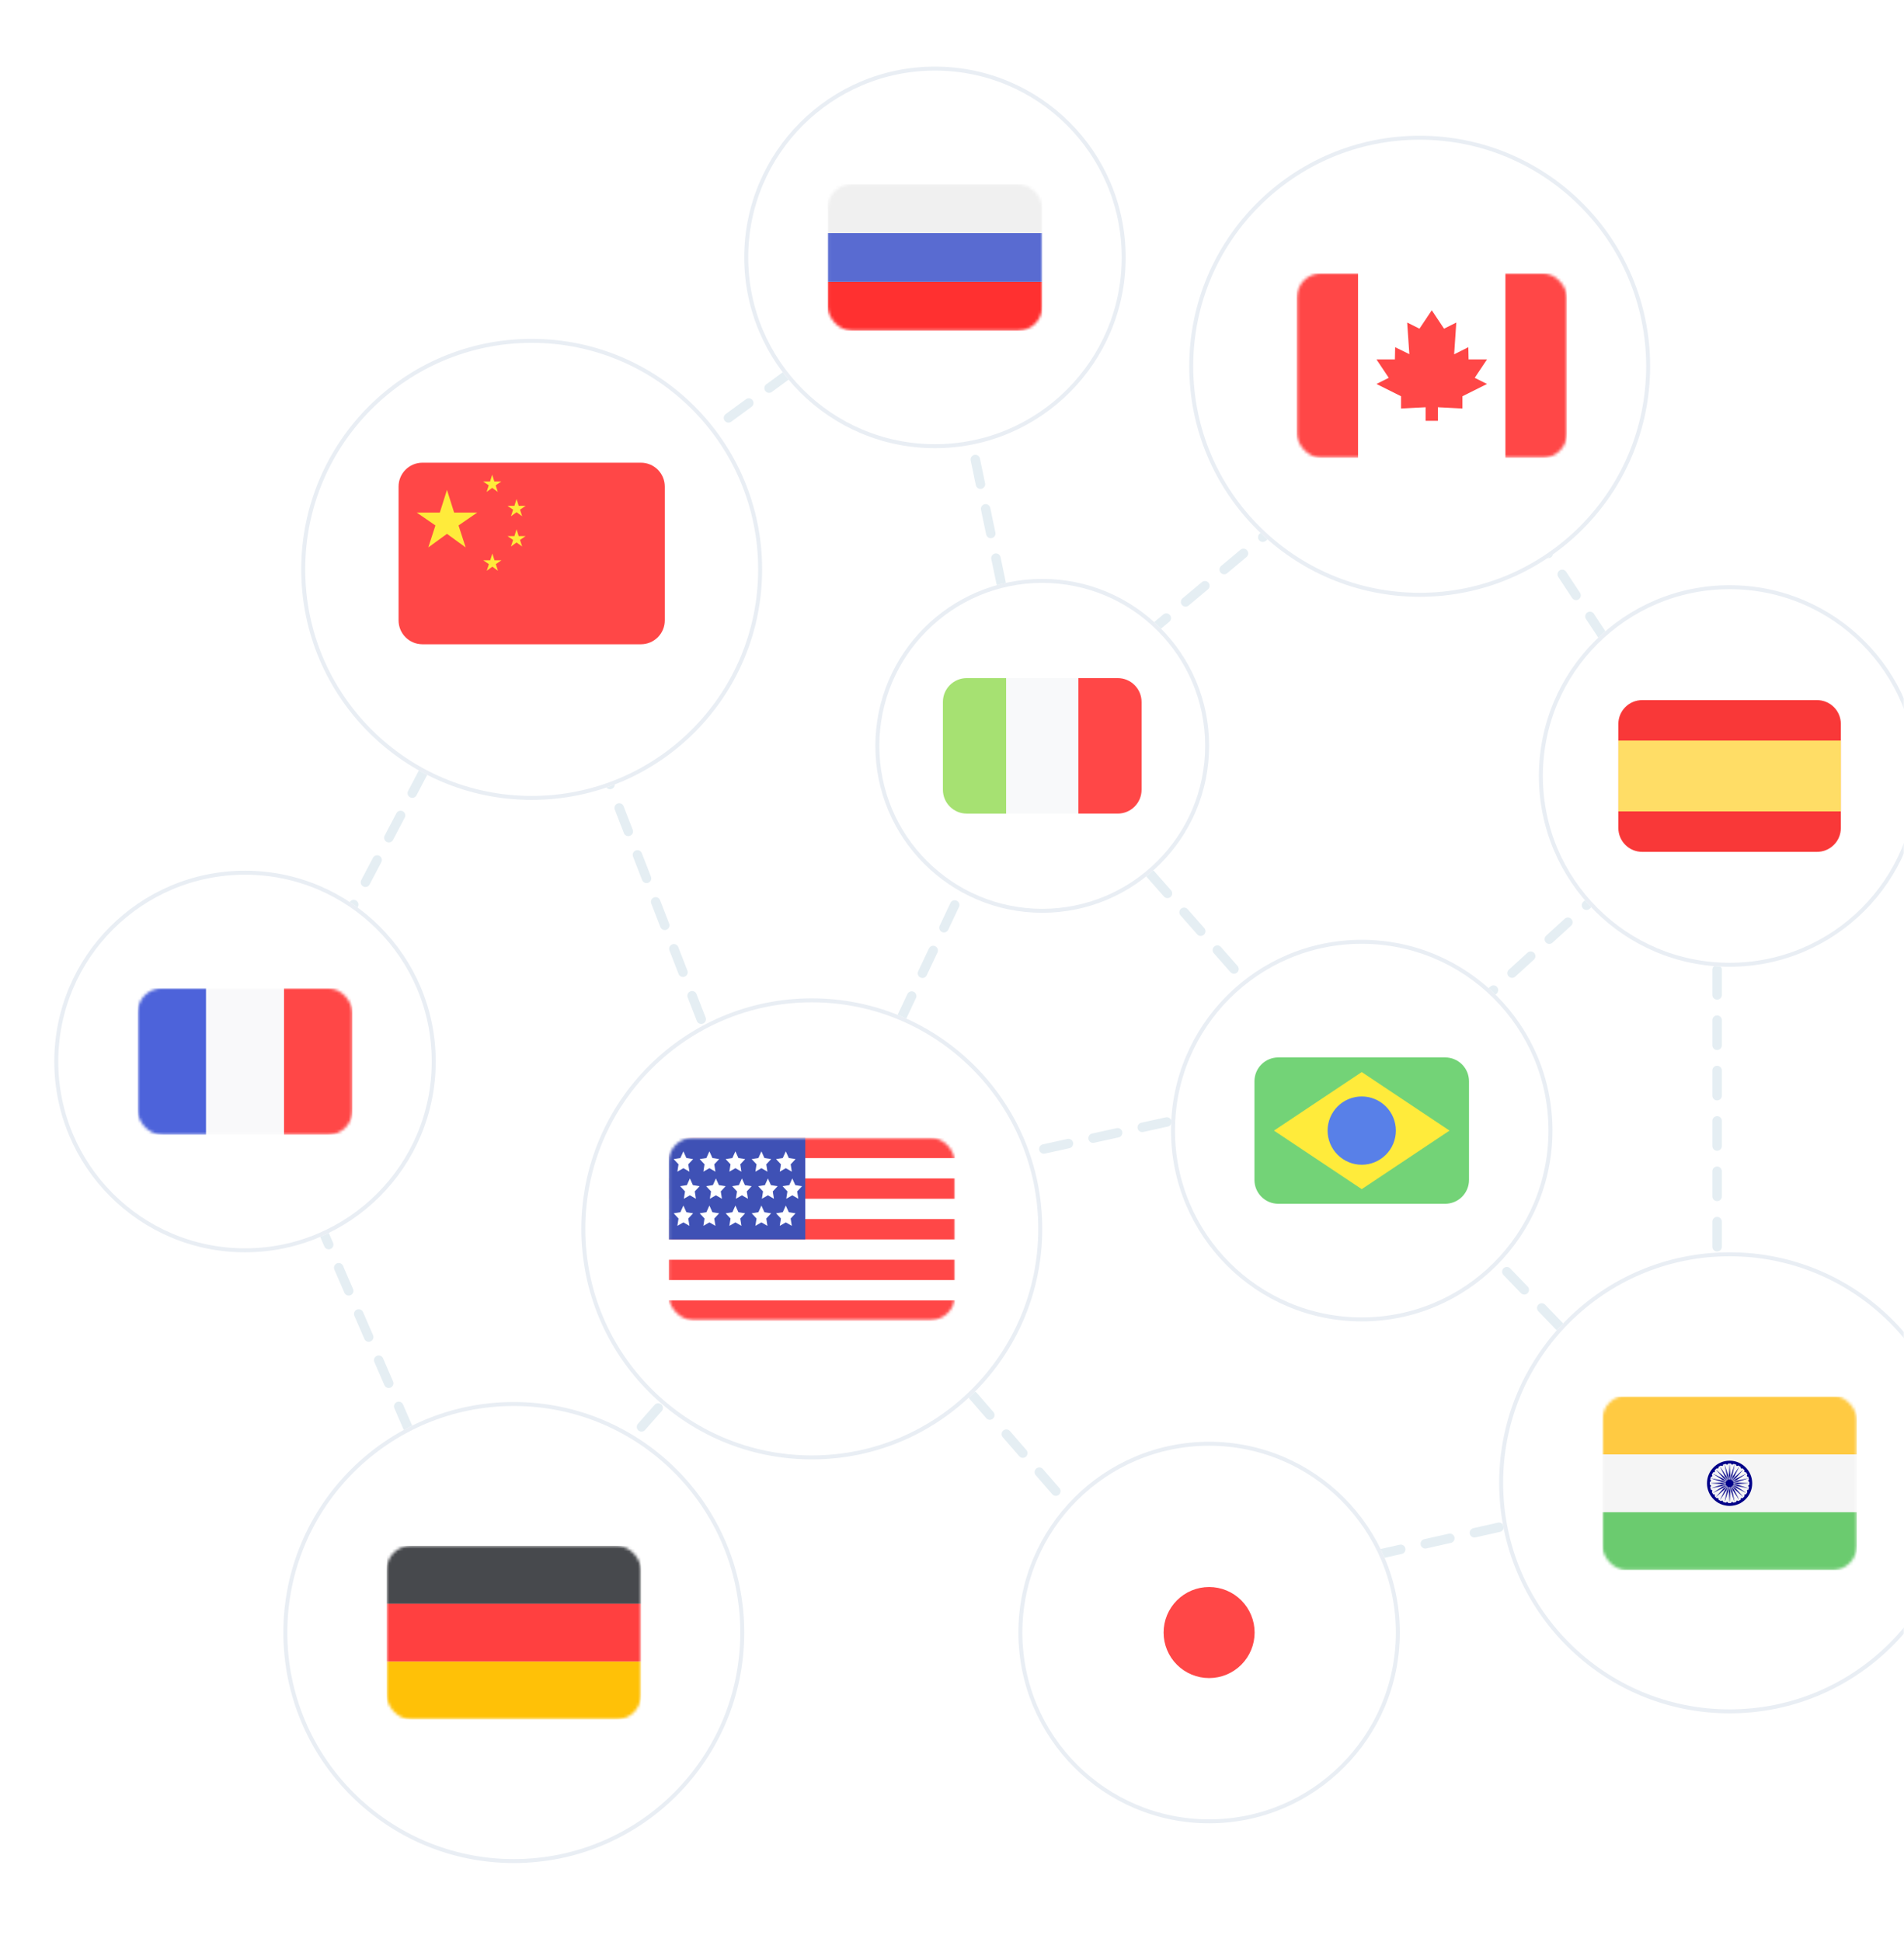 <svg width="658" height="671" viewBox="0 0 658 671" fill="none" xmlns="http://www.w3.org/2000/svg">
<mask id="mask0" mask-type="alpha" maskUnits="userSpaceOnUse" x="0" y="0" width="658" height="659">
<rect width="658" height="659" fill="white"/>
</mask>
<g mask="url(#mask0)">
<path d="M593.409 265.419V495.228" stroke="#E5EEF3" stroke-width="3.263" stroke-linecap="round" stroke-dasharray="8.7 8.7"/>
<path d="M359.672 249.706L275.213 428.446" stroke="#E5EEF3" stroke-width="3.263" stroke-linecap="round" stroke-dasharray="8.7 8.7"/>
<path d="M182.483 198.02L267.684 417.369L461.654 374.768L361.95 261.468" stroke="#E5EEF3" stroke-width="3.263" stroke-linecap="round" stroke-dasharray="8.7 8.7"/>
<path d="M356.653 252.426L323.105 92.064L184.884 193.38L89.606 374.543L167.439 554.363L284.188 422.182L398.925 554.363L590.152 511.421L468.706 385.278L590.152 274.568L497.558 134.335L356.653 252.426Z" stroke="#E5EEF3" stroke-width="3.263" stroke-linecap="round" stroke-dasharray="8.7 8.7"/>
<g filter="url(#filter0_d)">
<circle cx="183.741" cy="191.211" r="79.64" fill="white"/>
<circle cx="183.741" cy="191.211" r="78.953" stroke="#E9EEF4" stroke-width="1.373"/>
</g>
<g filter="url(#filter1_d)">
<circle cx="360.184" cy="252.174" r="57.67" fill="white"/>
<circle cx="360.184" cy="252.174" r="56.983" stroke="#E9EEF4" stroke-width="1.373"/>
</g>
<g filter="url(#filter2_d)">
<path d="M347.702 228.769H372.667V275.579H347.702V228.769Z" fill="#F8F9FA"/>
<path d="M372.667 228.769H386.273C390.823 228.769 394.512 232.457 394.512 237.007V267.34C394.512 271.89 390.823 275.579 386.273 275.579H372.667V228.769Z" fill="#FF4747"/>
<path d="M325.857 237.008C325.857 232.458 329.545 228.769 334.095 228.769H347.702V275.58H334.095C329.545 275.58 325.857 271.891 325.857 267.341V237.008Z" fill="#A6E172"/>
</g>
<g filter="url(#filter3_d)">
<circle cx="597.73" cy="262.584" r="65.909" fill="white"/>
<circle cx="597.73" cy="262.584" r="65.222" stroke="#E9EEF4" stroke-width="1.373"/>
</g>
<g filter="url(#filter4_d)">
<path d="M559.283 244.609C559.283 240.059 562.972 236.371 567.522 236.371H627.938C632.488 236.371 636.177 240.059 636.177 244.609V280.559C636.177 285.109 632.488 288.798 627.938 288.798H567.522C562.972 288.798 559.283 285.109 559.283 280.559V244.609Z" fill="#F93838"/>
<path d="M559.283 250.351H636.177V274.817H559.283V250.351Z" fill="#FFDD66"/>
</g>
<path d="M145.981 159.848C141.431 159.848 137.742 163.537 137.742 168.087V191.211V214.335C137.742 218.885 141.431 222.574 145.981 222.574H221.501C226.051 222.574 229.74 218.885 229.74 214.335V191.211V168.087C229.74 163.537 226.051 159.848 221.501 159.848H145.981Z" fill="#FF4747"/>
<path d="M154.469 169.236L156.939 177.077H164.924L158.463 181.524L160.93 189.12L154.469 184.426L148.009 189.12L150.476 181.524L144.015 177.077H152L154.469 169.236ZM170.096 163.98L170.836 166.332H173.233L171.294 167.662L172.035 169.943L170.096 168.534L168.158 169.943L168.898 167.662L166.96 166.332H169.356L170.096 163.98ZM170.151 191.211L170.891 193.563H173.287L171.349 194.895L172.089 197.176L170.151 195.767L168.212 197.176L168.953 194.895L167.014 193.563H169.411L170.151 191.211ZM178.514 172.394L179.254 174.746H181.65L179.712 176.078L180.452 178.359L178.514 176.95L176.576 178.359L177.316 176.078L175.378 174.746H177.774L178.514 172.394ZM178.514 182.848L179.254 185.2H181.65L179.712 186.532L180.452 188.813L178.514 187.404L176.576 188.813L177.316 186.532L175.378 185.2H177.774L178.514 182.848Z" fill="#FFEB3B"/>
<g filter="url(#filter5_d)">
<circle cx="417.854" cy="558.498" r="65.909" fill="white"/>
<circle cx="417.854" cy="558.498" r="65.222" stroke="#E9EEF4" stroke-width="1.373"/>
</g>
<g filter="url(#filter6_d)">
<path d="M379.408 540.523C379.408 535.973 383.096 532.285 387.646 532.285H448.062C452.613 532.285 456.301 535.973 456.301 540.523V576.473C456.301 581.023 452.612 584.712 448.062 584.712H387.646C383.096 584.712 379.408 581.023 379.408 576.473V540.523Z" fill="white"/>
<path d="M417.854 542.769C413.683 542.769 409.682 544.426 406.733 547.376C403.783 550.326 402.126 554.326 402.126 558.497C402.126 562.669 403.783 566.669 406.733 569.619C409.682 572.569 413.683 574.226 417.854 574.226C422.026 574.226 426.026 572.569 428.976 569.619C431.925 566.669 433.582 562.669 433.582 558.497C433.582 554.326 431.925 550.326 428.976 547.376C426.026 544.426 422.026 542.769 417.854 542.769V542.769Z" fill="#FF4747"/>
</g>
<g filter="url(#filter7_d)">
<circle cx="280.545" cy="419.044" r="79.64" fill="white"/>
<circle cx="280.545" cy="419.044" r="78.953" stroke="#E9EEF4" stroke-width="1.373"/>
</g>
<g filter="url(#filter8_d)">
<mask id="mask1" mask-type="alpha" maskUnits="userSpaceOnUse" x="231" y="387" width="99" height="64">
<rect x="231.113" y="387.575" width="98.863" height="62.938" rx="8.239" fill="#C4C4C4"/>
</mask>
<g mask="url(#mask1)">
<path d="M231.113 387.575H329.972V450.77H231.113V387.575Z" fill="white"/>
<path d="M231.116 387.575H329.975V394.597H231.116V387.575ZM231.116 401.618H329.975V408.64H231.116V401.618ZM231.116 415.662H329.975V422.683H231.116V415.662ZM231.116 429.705H329.975V436.727H231.116V429.705ZM231.116 443.749H329.975V450.77H231.116V443.749Z" fill="#FF4747"/>
<path d="M231.116 387.575H278.299V422.683H231.116V387.575Z" fill="#3F51B5"/>
<path d="M236.173 392.256L237.213 394.569L239.543 394.939L237.858 396.741L238.258 399.278L236.173 398.08L234.088 399.278L234.488 396.741L232.803 394.939L235.133 394.569L236.173 392.256ZM245.16 392.256L246.2 394.569L248.53 394.939L246.845 396.741L247.245 399.278L245.16 398.08L243.075 399.278L243.475 396.741L241.79 394.939L244.12 394.569L245.16 392.256ZM254.147 392.256L255.188 394.569L257.517 394.939L255.832 396.741L256.232 399.278L254.147 398.08L252.062 399.278L252.462 396.741L250.777 394.939L253.107 394.569L254.147 392.256ZM263.134 392.256L264.175 394.569L266.505 394.939L264.82 396.741L265.219 399.278L263.134 398.08L261.049 399.278L261.449 396.741L259.764 394.939L262.094 394.569L263.134 392.256ZM271.56 392.256L272.6 394.569L274.93 394.939L273.245 396.741L273.645 399.278L271.56 398.08L269.475 399.278L269.875 396.741L268.19 394.939L270.52 394.569L271.56 392.256ZM236.173 410.981L237.213 413.293L239.543 413.663L237.858 415.465L238.258 418.003L236.173 416.804L234.088 418.003L234.488 415.465L232.803 413.663L235.133 413.293L236.173 410.981ZM245.16 410.981L246.2 413.293L248.53 413.663L246.845 415.465L247.245 418.003L245.16 416.804L243.075 418.003L243.475 415.465L241.79 413.663L244.12 413.293L245.16 410.981ZM254.147 410.981L255.188 413.293L257.517 413.663L255.832 415.465L256.232 418.003L254.147 416.804L252.062 418.003L252.462 415.465L250.777 413.663L253.107 413.293L254.147 410.981ZM263.134 410.981L264.175 413.293L266.505 413.663L264.82 415.465L265.219 418.003L263.134 416.804L261.049 418.003L261.449 415.465L259.764 413.663L262.094 413.293L263.134 410.981ZM271.56 410.981L272.6 413.293L274.93 413.663L273.245 415.465L273.645 418.003L271.56 416.804L269.475 418.003L269.875 415.465L268.19 413.663L270.52 413.293L271.56 410.981ZM238.42 401.619L239.46 403.931L241.79 404.301L240.105 406.103L240.505 408.64L238.42 407.442L236.335 408.64L236.735 406.103L235.05 404.301L237.379 403.931L238.42 401.619ZM247.407 401.619L248.447 403.931L250.777 404.301L249.092 406.103L249.492 408.64L247.407 407.442L245.322 408.64L245.722 406.103L244.037 404.301L246.367 403.931L247.407 401.619ZM256.394 401.619L257.434 403.931L259.764 404.301L258.079 406.103L258.479 408.64L256.394 407.442L254.309 408.64L254.709 406.103L253.024 404.301L255.354 403.931L256.394 401.619ZM265.381 401.619L266.421 403.931L268.751 404.301L267.066 406.103L267.466 408.64L265.381 407.442L263.296 408.64L263.696 406.103L262.011 404.301L264.341 403.931L265.381 401.619ZM273.807 401.619L274.847 403.931L277.177 404.301L275.492 406.103L275.892 408.64L273.807 407.442L271.722 408.64L272.122 406.103L270.436 404.301L272.766 403.931L273.807 401.619Z" fill="white"/>
</g>
</g>
<g filter="url(#filter9_d)">
<circle cx="490.628" cy="121.04" r="79.64" fill="white"/>
<circle cx="490.628" cy="121.04" r="78.953" stroke="#E9EEF4" stroke-width="1.373"/>
</g>
<g filter="url(#filter10_d)">
<mask id="mask2" mask-type="alpha" maskUnits="userSpaceOnUse" x="448" y="88" width="94" height="65">
<rect x="448.232" y="88.959" width="93.246" height="63.662" rx="8.239" fill="#C4C4C4"/>
</mask>
<g mask="url(#mask2)">
<path d="M448.107 88.959H541.478V152.62H448.107V88.959Z" fill="white"/>
<path d="M520.257 88.959H541.478V152.62H520.257V88.959ZM448.107 88.959H469.328V152.62H448.107V88.959ZM492.671 133.522H496.915V139.888H492.671V133.522Z" fill="#FF4747"/>
<path d="M513.891 127.156L509.647 125.034L513.891 118.668H507.525L507.438 114.453L502.534 116.913L503.28 105.935L499.036 108.057L494.807 101.691L490.548 108.057L486.304 105.935L487.051 116.851L482.145 114.458C482.145 114.458 482.049 118.647 482.06 118.668H475.694L479.938 125.034L475.694 127.156L484.182 131.4V135.644C484.182 135.644 494.202 135.095 494.792 135.095C495.382 135.095 505.403 135.644 505.403 135.644V131.4L513.891 127.156Z" fill="#FF4747"/>
</g>
</g>
<g filter="url(#filter11_d)">
<circle cx="177.562" cy="558.498" r="79.64" fill="white"/>
<circle cx="177.562" cy="558.498" r="78.953" stroke="#E9EEF4" stroke-width="1.373"/>
</g>
<g filter="url(#filter12_d)">
<mask id="mask3" mask-type="alpha" maskUnits="userSpaceOnUse" x="133" y="528" width="89" height="61">
<rect x="133.623" y="528.539" width="87.878" height="59.917" rx="8.239" fill="#C4C4C4"/>
</mask>
<g mask="url(#mask3)">
<path d="M133.623 568.484H221.501V588.456H133.623V568.484Z" fill="#FFC107"/>
<path d="M133.623 548.511H221.501V568.484H133.623V548.511Z" fill="#FF4040"/>
<path d="M133.623 528.539H221.501V548.511H133.623V528.539Z" fill="#47494D"/>
</g>
</g>
<g filter="url(#filter13_d)">
<circle cx="470.598" cy="385.094" r="65.909" fill="white"/>
<circle cx="470.598" cy="385.094" r="65.222" stroke="#E9EEF4" stroke-width="1.373"/>
</g>
<g filter="url(#filter14_d)">
<path d="M433.524 368.055C433.524 363.505 437.212 359.817 441.763 359.817H499.433C503.983 359.817 507.671 363.505 507.671 368.055V402.133C507.671 406.683 503.983 410.372 499.433 410.372H441.763C437.212 410.372 433.524 406.683 433.524 402.133V368.055Z" fill="#73D377"/>
<path d="M500.931 385.093L470.598 405.315L440.265 385.093L470.598 364.871L500.931 385.093Z" fill="#FFEB3B"/>
<path d="M470.598 373.298C469.048 373.298 467.515 373.603 466.083 374.196C464.652 374.788 463.352 375.657 462.256 376.753C461.161 377.848 460.292 379.149 459.699 380.58C459.107 382.011 458.801 383.545 458.801 385.094C458.801 386.643 459.107 388.177 459.699 389.608C460.292 391.039 461.161 392.34 462.256 393.435C463.352 394.53 464.652 395.399 466.083 395.992C467.515 396.585 469.048 396.89 470.598 396.89C472.147 396.89 473.681 396.585 475.112 395.992C476.543 395.399 477.843 394.53 478.939 393.435C480.034 392.34 480.903 391.039 481.496 389.608C482.089 388.177 482.394 386.643 482.394 385.094C482.394 383.545 482.089 382.011 481.496 380.58C480.903 379.149 480.034 377.848 478.939 376.753C477.843 375.657 476.543 374.788 475.112 374.196C473.681 373.603 472.147 373.298 470.598 373.298V373.298Z" fill="#5880E8"/>
</g>
<g filter="url(#filter15_d)">
<circle cx="84.675" cy="361.226" r="65.909" fill="white"/>
<circle cx="84.675" cy="361.226" r="65.222" stroke="#E9EEF4" stroke-width="1.373"/>
</g>
<g filter="url(#filter16_d)">
<mask id="mask4" mask-type="alpha" maskUnits="userSpaceOnUse" x="47" y="335" width="75" height="52">
<rect x="47.602" y="335.948" width="74.147" height="50.555" rx="8.239" fill="#C4C4C4"/>
</mask>
<g mask="url(#mask4)">
<path d="M71.194 335.949H98.157V386.504H71.194V335.949Z" fill="#F9F9FA"/>
<path d="M98.157 335.949H121.749V386.504H98.157V335.949Z" fill="#FF4747"/>
<path d="M47.602 335.948H71.194V386.503H47.602V335.948Z" fill="#4D63DA"/>
</g>
</g>
<g filter="url(#filter17_d)">
<circle cx="597.73" cy="506.774" r="79.64" fill="white"/>
<circle cx="597.73" cy="506.774" r="78.953" stroke="#E9EEF4" stroke-width="1.373"/>
</g>
<g filter="url(#filter18_d)">
<mask id="mask5" mask-type="alpha" maskUnits="userSpaceOnUse" x="553" y="476" width="89" height="61">
<rect x="553.791" y="476.649" width="87.878" height="60.251" rx="8.239" fill="#C4C4C4"/>
</mask>
<g mask="url(#mask5)">
<path d="M553.791 476.983H641.669V496.955H553.791V476.983Z" fill="#FFCA42"/>
<path d="M553.791 496.955H641.669V516.927H553.791V496.955Z" fill="#F5F5F5"/>
<path d="M553.791 516.927H641.669V536.9H553.791V516.927Z" fill="#6BCB6F"/>
<path d="M597.73 499.13C593.416 499.13 589.919 502.627 589.919 506.941C589.919 511.255 593.416 514.752 597.73 514.752C602.044 514.752 605.541 511.255 605.541 506.941C605.541 502.627 602.044 499.13 597.73 499.13ZM597.73 513.775C593.955 513.775 590.895 510.716 590.895 506.941C590.895 503.166 593.955 500.106 597.73 500.106C601.505 500.106 604.565 503.166 604.565 506.941C604.565 510.716 601.505 513.775 597.73 513.775Z" fill="#000088"/>
<path d="M597.73 505.575C597.551 505.575 597.373 505.61 597.207 505.679C597.041 505.747 596.891 505.848 596.764 505.975C596.637 506.102 596.537 506.252 596.468 506.418C596.399 506.584 596.364 506.761 596.364 506.941C596.364 507.12 596.399 507.298 596.468 507.464C596.537 507.629 596.637 507.78 596.764 507.907C596.891 508.034 597.041 508.134 597.207 508.203C597.373 508.272 597.551 508.307 597.73 508.307C597.909 508.307 598.087 508.272 598.253 508.203C598.419 508.134 598.569 508.034 598.696 507.907C598.823 507.78 598.923 507.629 598.992 507.464C599.061 507.298 599.096 507.12 599.096 506.941C599.096 506.761 599.061 506.584 598.992 506.418C598.923 506.252 598.823 506.102 598.696 505.975C598.569 505.848 598.419 505.747 598.253 505.679C598.087 505.61 597.909 505.575 597.73 505.575V505.575Z" fill="#000088"/>
<path d="M604.17 507.784C604.158 507.874 604.183 507.965 604.238 508.036C604.293 508.108 604.375 508.155 604.464 508.167C604.554 508.179 604.645 508.155 604.717 508.099C604.789 508.044 604.836 507.963 604.848 507.873C604.859 507.783 604.835 507.692 604.78 507.621C604.725 507.549 604.643 507.502 604.553 507.49C604.464 507.478 604.373 507.502 604.301 507.558C604.229 507.613 604.182 507.694 604.17 507.784V507.784Z" fill="#000088"/>
<path d="M597.73 513.776L597.964 509.676L597.73 507.723L597.496 509.676L597.73 513.776Z" fill="#000088"/>
<path d="M603.73 509.425C603.695 509.509 603.695 509.603 603.73 509.687C603.764 509.771 603.831 509.837 603.915 509.872C603.998 509.906 604.092 509.906 604.176 509.872C604.26 509.837 604.326 509.771 604.361 509.687C604.395 509.603 604.395 509.509 604.361 509.425C604.326 509.342 604.26 509.275 604.176 509.241C604.092 509.206 603.998 509.206 603.915 509.241C603.831 509.275 603.764 509.342 603.73 509.425V509.425Z" fill="#000088"/>
<path d="M595.96 513.543L597.249 509.643L597.528 507.696L596.797 509.521L595.96 513.543Z" fill="#000088"/>
<path d="M602.882 510.89C602.855 510.926 602.835 510.966 602.823 511.009C602.812 511.053 602.809 511.098 602.815 511.142C602.82 511.187 602.835 511.23 602.857 511.269C602.88 511.307 602.91 511.341 602.945 511.369C602.981 511.396 603.021 511.416 603.065 511.428C603.108 511.439 603.153 511.442 603.198 511.436C603.242 511.431 603.285 511.416 603.324 511.394C603.363 511.371 603.397 511.341 603.424 511.306C603.451 511.27 603.471 511.23 603.483 511.186C603.495 511.143 603.498 511.098 603.492 511.053C603.486 511.009 603.471 510.966 603.449 510.927C603.427 510.888 603.397 510.854 603.361 510.827C603.326 510.8 603.285 510.78 603.242 510.768C603.198 510.756 603.153 510.753 603.109 510.759C603.064 510.765 603.021 510.78 602.982 510.802C602.944 510.824 602.91 510.854 602.882 510.89V510.89Z" fill="#000088"/>
<path d="M594.313 512.86L596.566 509.425L597.339 507.617L596.158 509.191L594.313 512.86Z" fill="#000088"/>
<path d="M601.684 512.089C601.612 512.144 601.565 512.226 601.553 512.315C601.542 512.405 601.566 512.496 601.621 512.568C601.676 512.64 601.758 512.687 601.847 512.699C601.937 512.71 602.028 512.686 602.1 512.631C602.172 512.576 602.219 512.494 602.231 512.404C602.242 512.315 602.218 512.224 602.163 512.152C602.108 512.08 602.026 512.033 601.937 512.021C601.847 512.009 601.756 512.034 601.684 512.089V512.089Z" fill="#000088"/>
<path d="M592.897 511.773L595.962 509.039L597.177 507.493L595.631 508.707L592.897 511.773Z" fill="#000088"/>
<path d="M600.217 512.938C600.134 512.973 600.067 513.039 600.032 513.123C599.998 513.207 599.998 513.301 600.032 513.384C600.067 513.468 600.134 513.535 600.217 513.569C600.301 513.604 600.395 513.604 600.479 513.569C600.562 513.535 600.629 513.468 600.663 513.384C600.698 513.301 600.698 513.207 600.663 513.123C600.629 513.039 600.562 512.973 600.479 512.938C600.395 512.903 600.301 512.903 600.217 512.938V512.938Z" fill="#000088"/>
<path d="M591.81 510.357L595.479 508.51L597.053 507.33L595.245 508.103L591.81 510.357Z" fill="#000088"/>
<path d="M598.579 513.378C598.489 513.389 598.408 513.436 598.352 513.508C598.297 513.58 598.273 513.671 598.285 513.761C598.297 513.851 598.344 513.932 598.415 513.987C598.487 514.042 598.578 514.067 598.668 514.055C598.758 514.043 598.839 513.996 598.894 513.924C598.949 513.852 598.974 513.761 598.962 513.672C598.95 513.582 598.903 513.5 598.831 513.445C598.759 513.39 598.669 513.366 598.579 513.378V513.378Z" fill="#000088"/>
<path d="M591.127 508.711L595.15 507.876L596.975 507.145L595.028 507.424L591.127 508.711Z" fill="#000088"/>
<path d="M596.5 513.679C596.488 513.769 596.513 513.86 596.568 513.932C596.623 514.004 596.704 514.051 596.794 514.062C596.884 514.074 596.975 514.05 597.047 513.995C597.119 513.94 597.166 513.858 597.177 513.768C597.189 513.679 597.165 513.588 597.11 513.516C597.055 513.444 596.973 513.397 596.883 513.385C596.794 513.373 596.703 513.398 596.631 513.453C596.559 513.508 596.512 513.589 596.5 513.679V513.679Z" fill="#000088"/>
<path d="M590.895 506.94L594.996 507.174L596.949 506.94L594.996 506.707L590.895 506.94Z" fill="#000088"/>
<path d="M594.801 513.127C594.767 513.21 594.767 513.304 594.801 513.388C594.836 513.472 594.902 513.538 594.986 513.573C595.07 513.607 595.164 513.607 595.247 513.573C595.331 513.538 595.398 513.472 595.432 513.388C595.467 513.304 595.467 513.21 595.432 513.127C595.398 513.043 595.331 512.976 595.247 512.942C595.164 512.907 595.07 512.907 594.986 512.942C594.902 512.976 594.836 513.043 594.801 513.127V513.127Z" fill="#000088"/>
<path d="M591.127 505.171L595.028 506.459L596.975 506.739L595.15 506.008L591.127 505.171Z" fill="#000088"/>
<path d="M593.3 512.151C593.245 512.223 593.221 512.313 593.233 512.403C593.245 512.493 593.292 512.574 593.363 512.63C593.435 512.685 593.526 512.709 593.616 512.697C593.706 512.685 593.787 512.638 593.842 512.566C593.897 512.495 593.922 512.404 593.91 512.314C593.898 512.224 593.851 512.143 593.779 512.088C593.707 512.032 593.617 512.008 593.527 512.02C593.437 512.032 593.356 512.079 593.3 512.151V512.151Z" fill="#000088"/>
<path d="M591.81 503.524L595.245 505.777L597.053 506.549L595.479 505.371L591.81 503.524Z" fill="#000088"/>
<path d="M592.1 510.829C592.065 510.856 592.035 510.89 592.013 510.929C591.99 510.968 591.976 511.011 591.97 511.055C591.964 511.1 591.967 511.145 591.978 511.188C591.99 511.231 592.01 511.272 592.037 511.308C592.065 511.343 592.099 511.373 592.138 511.395C592.176 511.418 592.219 511.432 592.264 511.438C592.308 511.444 592.353 511.441 592.397 511.43C592.44 511.418 592.481 511.398 592.516 511.371C592.552 511.343 592.582 511.309 592.604 511.27C592.627 511.232 592.641 511.189 592.647 511.144C592.653 511.1 592.65 511.055 592.638 511.011C592.627 510.968 592.607 510.927 592.579 510.892C592.552 510.856 592.518 510.826 592.479 510.804C592.44 510.781 592.397 510.767 592.353 510.761C592.308 510.755 592.263 510.758 592.22 510.77C592.177 510.781 592.136 510.801 592.1 510.829V510.829Z" fill="#000088"/>
<path d="M592.897 502.108L595.631 505.173L597.177 506.388L595.962 504.842L592.897 502.108Z" fill="#000088"/>
<path d="M591.286 509.24C591.202 509.274 591.136 509.341 591.101 509.424C591.066 509.508 591.066 509.602 591.101 509.686C591.136 509.77 591.202 509.836 591.286 509.871C591.369 509.905 591.463 509.905 591.547 509.871C591.631 509.836 591.697 509.77 591.732 509.686C591.767 509.602 591.767 509.508 591.732 509.424C591.697 509.341 591.631 509.274 591.547 509.24C591.463 509.205 591.369 509.205 591.286 509.24V509.24Z" fill="#000088"/>
<path d="M594.313 501.022L596.16 504.691L597.341 506.264L596.568 504.457L594.313 501.022Z" fill="#000088"/>
<path d="M590.909 507.494C590.819 507.506 590.738 507.553 590.683 507.625C590.628 507.697 590.603 507.788 590.615 507.877C590.627 507.967 590.674 508.049 590.746 508.104C590.818 508.159 590.909 508.183 590.998 508.171C591.088 508.16 591.17 508.113 591.225 508.041C591.28 507.969 591.304 507.878 591.292 507.788C591.281 507.698 591.234 507.617 591.162 507.562C591.09 507.507 590.999 507.482 590.909 507.494V507.494Z" fill="#000088"/>
<path d="M595.96 500.338L596.795 504.361L597.526 506.186L597.247 504.239L595.96 500.338Z" fill="#000088"/>
<path d="M590.615 505.999C590.603 506.089 590.628 506.18 590.683 506.252C590.738 506.323 590.819 506.37 590.909 506.382C590.999 506.394 591.09 506.37 591.162 506.315C591.233 506.259 591.28 506.178 591.292 506.088C591.304 505.998 591.28 505.908 591.225 505.836C591.169 505.764 591.088 505.717 590.998 505.705C590.908 505.693 590.818 505.718 590.746 505.773C590.674 505.828 590.627 505.909 590.615 505.999V505.999Z" fill="#000088"/>
<path d="M597.73 500.107L597.496 504.207L597.73 506.16L597.964 504.207L597.73 500.107Z" fill="#000088"/>
<path d="M591.099 504.194C591.065 504.278 591.065 504.372 591.099 504.456C591.134 504.54 591.2 504.606 591.284 504.641C591.368 504.675 591.462 504.675 591.545 504.641C591.629 504.606 591.696 504.539 591.73 504.456C591.765 504.372 591.765 504.278 591.73 504.194C591.696 504.111 591.629 504.044 591.545 504.01C591.462 503.975 591.368 503.975 591.284 504.01C591.2 504.044 591.134 504.111 591.099 504.194V504.194Z" fill="#000088"/>
<path d="M599.499 500.338L598.211 504.239L597.932 506.186L598.663 504.361L599.499 500.338Z" fill="#000088"/>
<path d="M592.036 502.569C592.009 502.605 591.989 502.646 591.977 502.689C591.966 502.732 591.963 502.777 591.969 502.822C591.975 502.866 591.989 502.909 592.012 502.948C592.034 502.987 592.064 503.021 592.099 503.048C592.135 503.076 592.176 503.096 592.219 503.107C592.262 503.119 592.307 503.122 592.352 503.116C592.396 503.11 592.439 503.095 592.478 503.073C592.517 503.051 592.551 503.021 592.578 502.985C592.606 502.95 592.626 502.909 592.637 502.866C592.649 502.822 592.652 502.777 592.646 502.733C592.64 502.688 592.626 502.645 592.603 502.606C592.581 502.568 592.551 502.534 592.515 502.506C592.48 502.479 592.439 502.459 592.396 502.447C592.352 502.436 592.307 502.433 592.263 502.439C592.218 502.445 592.175 502.459 592.137 502.481C592.098 502.504 592.064 502.534 592.036 502.569V502.569Z" fill="#000088"/>
<path d="M601.147 501.022L598.894 504.457L598.121 506.264L599.3 504.691L601.147 501.022Z" fill="#000088"/>
<path d="M593.363 501.244C593.292 501.299 593.245 501.38 593.233 501.47C593.221 501.56 593.245 501.651 593.3 501.723C593.356 501.794 593.437 501.841 593.527 501.853C593.617 501.865 593.707 501.841 593.779 501.786C593.851 501.731 593.898 501.649 593.91 501.559C593.922 501.469 593.897 501.379 593.842 501.307C593.787 501.235 593.706 501.188 593.616 501.176C593.526 501.164 593.435 501.189 593.363 501.244V501.244Z" fill="#000088"/>
<path d="M602.563 502.108L599.497 504.842L598.283 506.388L599.829 505.173L602.563 502.108Z" fill="#000088"/>
<path d="M594.982 500.312C594.94 500.329 594.903 500.354 594.871 500.386C594.839 500.418 594.814 500.456 594.797 500.497C594.78 500.538 594.771 500.583 594.771 500.628C594.771 500.673 594.78 500.717 594.797 500.758C594.814 500.8 594.839 500.837 594.871 500.869C594.903 500.901 594.94 500.926 594.982 500.943C595.023 500.96 595.068 500.969 595.112 500.969C595.157 500.969 595.202 500.96 595.243 500.943C595.285 500.926 595.322 500.901 595.354 500.869C595.386 500.837 595.411 500.8 595.428 500.758C595.445 500.717 595.454 500.673 595.454 500.628C595.454 500.583 595.445 500.538 595.428 500.497C595.411 500.456 595.386 500.418 595.354 500.386C595.322 500.354 595.285 500.329 595.243 500.312C595.202 500.295 595.157 500.286 595.112 500.286C595.068 500.286 595.023 500.295 594.982 500.312V500.312Z" fill="#000088"/>
<path d="M603.65 503.524L599.981 505.371L598.407 506.549L600.214 505.777L603.65 503.524Z" fill="#000088"/>
<path d="M596.793 499.826C596.749 499.832 596.706 499.846 596.667 499.869C596.628 499.891 596.594 499.921 596.567 499.956C596.54 499.992 596.52 500.033 596.508 500.076C596.497 500.119 596.494 500.164 596.499 500.209C596.505 500.253 596.52 500.296 596.542 500.335C596.565 500.374 596.595 500.408 596.63 500.435C596.666 500.463 596.706 500.483 596.75 500.494C596.793 500.506 596.838 500.509 596.883 500.503C596.927 500.497 596.97 500.483 597.009 500.46C597.048 500.438 597.082 500.408 597.109 500.372C597.136 500.337 597.156 500.296 597.168 500.253C597.18 500.209 597.183 500.164 597.177 500.12C597.171 500.075 597.156 500.032 597.134 499.994C597.111 499.955 597.082 499.921 597.046 499.893C597.01 499.866 596.97 499.846 596.926 499.834C596.883 499.823 596.838 499.82 596.793 499.826V499.826Z" fill="#000088"/>
<path d="M604.333 505.171L600.31 506.006L598.485 506.737L600.432 506.457L604.333 505.171Z" fill="#000088"/>
<path d="M598.284 500.124C598.278 500.168 598.281 500.213 598.293 500.257C598.304 500.3 598.324 500.341 598.352 500.376C598.379 500.412 598.413 500.442 598.452 500.464C598.491 500.487 598.534 500.501 598.578 500.507C598.622 500.513 598.668 500.51 598.711 500.498C598.754 500.487 598.795 500.467 598.83 500.439C598.866 500.412 598.896 500.378 598.918 500.339C598.941 500.3 598.955 500.257 598.961 500.213C598.967 500.169 598.964 500.123 598.952 500.08C598.941 500.037 598.921 499.996 598.894 499.961C598.866 499.925 598.832 499.895 598.793 499.873C598.755 499.85 598.712 499.836 598.667 499.83C598.623 499.824 598.578 499.827 598.534 499.839C598.491 499.85 598.45 499.87 598.415 499.897C598.379 499.925 598.349 499.959 598.327 499.998C598.304 500.036 598.29 500.079 598.284 500.124V500.124Z" fill="#000088"/>
<path d="M604.564 506.94L600.464 506.707L598.511 506.94L600.464 507.174L604.564 506.94Z" fill="#000088"/>
<path d="M600.028 500.492C600.011 500.533 600.002 500.577 600.002 500.622C600.002 500.667 600.011 500.712 600.028 500.753C600.045 500.794 600.071 500.832 600.102 500.864C600.134 500.896 600.172 500.921 600.213 500.938C600.255 500.955 600.299 500.964 600.344 500.964C600.389 500.964 600.433 500.955 600.475 500.938C600.516 500.921 600.554 500.896 600.585 500.864C600.617 500.832 600.642 500.794 600.659 500.753C600.677 500.712 600.685 500.667 600.685 500.622C600.685 500.577 600.677 500.533 600.659 500.492C600.642 500.45 600.617 500.413 600.585 500.381C600.554 500.349 600.516 500.324 600.475 500.307C600.433 500.29 600.389 500.281 600.344 500.281C600.299 500.281 600.255 500.29 600.213 500.307C600.172 500.324 600.134 500.349 600.102 500.381C600.071 500.413 600.045 500.45 600.028 500.492V500.492Z" fill="#000088"/>
<path d="M604.333 508.712L600.432 507.423L598.485 507.144L600.31 507.875L604.333 508.712Z" fill="#000088"/>
<path d="M601.62 501.308C601.565 501.38 601.541 501.471 601.552 501.561C601.564 501.65 601.611 501.732 601.683 501.787C601.755 501.842 601.846 501.866 601.936 501.855C602.025 501.843 602.107 501.796 602.162 501.724C602.217 501.652 602.241 501.561 602.23 501.471C602.218 501.382 602.171 501.3 602.099 501.245C602.027 501.19 601.936 501.166 601.846 501.177C601.757 501.189 601.675 501.236 601.62 501.308V501.308Z" fill="#000088"/>
<path d="M603.65 510.359L600.214 508.106L598.407 507.333L599.981 508.513L603.65 510.359Z" fill="#000088"/>
<path d="M602.944 502.508C602.909 502.535 602.879 502.569 602.856 502.608C602.834 502.647 602.819 502.69 602.813 502.735C602.808 502.779 602.811 502.824 602.822 502.867C602.834 502.911 602.854 502.951 602.881 502.987C602.908 503.023 602.943 503.052 602.981 503.075C603.02 503.097 603.063 503.112 603.108 503.118C603.152 503.124 603.197 503.121 603.241 503.109C603.284 503.097 603.324 503.077 603.36 503.05C603.396 503.023 603.425 502.989 603.448 502.95C603.47 502.911 603.485 502.868 603.491 502.824C603.497 502.779 603.494 502.734 603.482 502.691C603.47 502.647 603.45 502.607 603.423 502.571C603.396 502.536 603.362 502.506 603.323 502.483C603.284 502.461 603.241 502.446 603.197 502.44C603.152 502.435 603.107 502.438 603.064 502.449C603.02 502.461 602.98 502.481 602.944 502.508V502.508Z" fill="#000088"/>
<path d="M602.563 511.773L599.829 508.707L598.283 507.493L599.497 509.039L602.563 511.773Z" fill="#000088"/>
<path d="M603.913 504.01C603.83 504.045 603.763 504.111 603.728 504.195C603.694 504.279 603.694 504.373 603.728 504.456C603.763 504.54 603.829 504.607 603.913 504.641C603.997 504.676 604.091 504.676 604.175 504.641C604.258 504.607 604.325 504.54 604.359 504.456C604.394 504.373 604.394 504.279 604.359 504.195C604.325 504.111 604.258 504.045 604.175 504.01C604.091 503.976 603.997 503.976 603.913 504.01V504.01Z" fill="#000088"/>
<path d="M601.147 512.86L599.3 509.191L598.121 507.617L598.894 509.425L601.147 512.86Z" fill="#000088"/>
<path d="M604.463 505.709C604.373 505.721 604.291 505.768 604.236 505.84C604.181 505.912 604.157 506.002 604.168 506.092C604.18 506.182 604.227 506.264 604.299 506.319C604.371 506.374 604.462 506.398 604.552 506.386C604.641 506.374 604.723 506.327 604.778 506.256C604.833 506.184 604.857 506.093 604.846 506.003C604.834 505.913 604.787 505.832 604.715 505.777C604.643 505.722 604.552 505.697 604.463 505.709V505.709Z" fill="#000088"/>
<path d="M599.5 513.543L598.665 509.521L597.934 507.696L598.213 509.643L599.5 513.543Z" fill="#000088"/>
</g>
</g>
<g filter="url(#filter19_d)">
<circle cx="323.111" cy="83.43" r="65.909" fill="white"/>
<circle cx="323.111" cy="83.43" r="65.222" stroke="#E9EEF4" stroke-width="1.373"/>
</g>
<g filter="url(#filter20_d)">
<mask id="mask6" mask-type="alpha" maskUnits="userSpaceOnUse" x="286" y="58" width="75" height="51">
<rect x="286.037" y="58.152" width="74.147" height="50.555" rx="8.239" fill="#C4C4C4"/>
</mask>
<g mask="url(#mask6)">
<path d="M286.037 91.856H360.184V108.707H286.037V91.856Z" fill="#FF3030"/>
<path d="M286.037 75.004H360.184V91.856H286.037V75.004Z" fill="#596BD1"/>
<path d="M286.037 58.152H360.184V75.004H286.037V58.152Z" fill="#F0F0F0"/>
</g>
</g>
</g>
<defs>
<filter id="filter0_d" x="84.878" y="97.841" width="197.726" height="197.726" filterUnits="userSpaceOnUse" color-interpolation-filters="sRGB">
<feFlood flood-opacity="0" result="BackgroundImageFix"/>
<feColorMatrix in="SourceAlpha" type="matrix" values="0 0 0 0 0 0 0 0 0 0 0 0 0 0 0 0 0 0 127 0"/>
<feOffset dy="5.492"/>
<feGaussianBlur stdDeviation="9.612"/>
<feColorMatrix type="matrix" values="0 0 0 0 0 0 0 0 0 0.569 0 0 0 0 0.98 0 0 0 0.09 0"/>
<feBlend mode="normal" in2="BackgroundImageFix" result="effect1_dropShadow"/>
<feBlend mode="normal" in="SourceGraphic" in2="effect1_dropShadow" result="shape"/>
</filter>
<filter id="filter1_d" x="283.291" y="180.773" width="153.787" height="153.787" filterUnits="userSpaceOnUse" color-interpolation-filters="sRGB">
<feFlood flood-opacity="0" result="BackgroundImageFix"/>
<feColorMatrix in="SourceAlpha" type="matrix" values="0 0 0 0 0 0 0 0 0 0 0 0 0 0 0 0 0 0 127 0"/>
<feOffset dy="5.492"/>
<feGaussianBlur stdDeviation="9.612"/>
<feColorMatrix type="matrix" values="0 0 0 0 0 0 0 0 0 0.569 0 0 0 0 0.98 0 0 0 0.09 0"/>
<feBlend mode="normal" in2="BackgroundImageFix" result="effect1_dropShadow"/>
<feBlend mode="normal" in="SourceGraphic" in2="effect1_dropShadow" result="shape"/>
</filter>
<filter id="filter2_d" x="306.633" y="215.038" width="107.102" height="85.258" filterUnits="userSpaceOnUse" color-interpolation-filters="sRGB">
<feFlood flood-opacity="0" result="BackgroundImageFix"/>
<feColorMatrix in="SourceAlpha" type="matrix" values="0 0 0 0 0 0 0 0 0 0 0 0 0 0 0 0 0 0 127 0"/>
<feOffset dy="5.492"/>
<feGaussianBlur stdDeviation="9.612"/>
<feColorMatrix type="matrix" values="0 0 0 0 0.047 0 0 0 0 0.247 0 0 0 0 0.439 0 0 0 0.12 0"/>
<feBlend mode="normal" in2="BackgroundImageFix" result="effect1_dropShadow"/>
<feBlend mode="normal" in="SourceGraphic" in2="effect1_dropShadow" result="shape"/>
</filter>
<filter id="filter3_d" x="512.598" y="182.944" width="170.264" height="170.264" filterUnits="userSpaceOnUse" color-interpolation-filters="sRGB">
<feFlood flood-opacity="0" result="BackgroundImageFix"/>
<feColorMatrix in="SourceAlpha" type="matrix" values="0 0 0 0 0 0 0 0 0 0 0 0 0 0 0 0 0 0 127 0"/>
<feOffset dy="5.492"/>
<feGaussianBlur stdDeviation="9.612"/>
<feColorMatrix type="matrix" values="0 0 0 0 0 0 0 0 0 0.569 0 0 0 0 0.98 0 0 0 0.09 0"/>
<feBlend mode="normal" in2="BackgroundImageFix" result="effect1_dropShadow"/>
<feBlend mode="normal" in="SourceGraphic" in2="effect1_dropShadow" result="shape"/>
</filter>
<filter id="filter4_d" x="540.06" y="222.64" width="115.34" height="90.874" filterUnits="userSpaceOnUse" color-interpolation-filters="sRGB">
<feFlood flood-opacity="0" result="BackgroundImageFix"/>
<feColorMatrix in="SourceAlpha" type="matrix" values="0 0 0 0 0 0 0 0 0 0 0 0 0 0 0 0 0 0 127 0"/>
<feOffset dy="5.492"/>
<feGaussianBlur stdDeviation="9.612"/>
<feColorMatrix type="matrix" values="0 0 0 0 0.047 0 0 0 0 0.247 0 0 0 0 0.439 0 0 0 0.14 0"/>
<feBlend mode="normal" in2="BackgroundImageFix" result="effect1_dropShadow"/>
<feBlend mode="normal" in="SourceGraphic" in2="effect1_dropShadow" result="shape"/>
</filter>
<filter id="filter5_d" x="332.722" y="478.859" width="170.264" height="170.264" filterUnits="userSpaceOnUse" color-interpolation-filters="sRGB">
<feFlood flood-opacity="0" result="BackgroundImageFix"/>
<feColorMatrix in="SourceAlpha" type="matrix" values="0 0 0 0 0 0 0 0 0 0 0 0 0 0 0 0 0 0 127 0"/>
<feOffset dy="5.492"/>
<feGaussianBlur stdDeviation="9.612"/>
<feColorMatrix type="matrix" values="0 0 0 0 0 0 0 0 0 0.569 0 0 0 0 0.98 0 0 0 0.09 0"/>
<feBlend mode="normal" in2="BackgroundImageFix" result="effect1_dropShadow"/>
<feBlend mode="normal" in="SourceGraphic" in2="effect1_dropShadow" result="shape"/>
</filter>
<filter id="filter6_d" x="360.184" y="518.554" width="115.34" height="90.874" filterUnits="userSpaceOnUse" color-interpolation-filters="sRGB">
<feFlood flood-opacity="0" result="BackgroundImageFix"/>
<feColorMatrix in="SourceAlpha" type="matrix" values="0 0 0 0 0 0 0 0 0 0 0 0 0 0 0 0 0 0 127 0"/>
<feOffset dy="5.492"/>
<feGaussianBlur stdDeviation="9.612"/>
<feColorMatrix type="matrix" values="0 0 0 0 0.047 0 0 0 0 0.247 0 0 0 0 0.439 0 0 0 0.13 0"/>
<feBlend mode="normal" in2="BackgroundImageFix" result="effect1_dropShadow"/>
<feBlend mode="normal" in="SourceGraphic" in2="effect1_dropShadow" result="shape"/>
</filter>
<filter id="filter7_d" x="181.682" y="325.673" width="197.726" height="197.726" filterUnits="userSpaceOnUse" color-interpolation-filters="sRGB">
<feFlood flood-opacity="0" result="BackgroundImageFix"/>
<feColorMatrix in="SourceAlpha" type="matrix" values="0 0 0 0 0 0 0 0 0 0 0 0 0 0 0 0 0 0 127 0"/>
<feOffset dy="5.492"/>
<feGaussianBlur stdDeviation="9.612"/>
<feColorMatrix type="matrix" values="0 0 0 0 0 0 0 0 0 0.569 0 0 0 0 0.98 0 0 0 0.09 0"/>
<feBlend mode="normal" in2="BackgroundImageFix" result="effect1_dropShadow"/>
<feBlend mode="normal" in="SourceGraphic" in2="effect1_dropShadow" result="shape"/>
</filter>
<filter id="filter8_d" x="220.128" y="382.082" width="120.831" height="84.908" filterUnits="userSpaceOnUse" color-interpolation-filters="sRGB">
<feFlood flood-opacity="0" result="BackgroundImageFix"/>
<feColorMatrix in="SourceAlpha" type="matrix" values="0 0 0 0 0 0 0 0 0 0 0 0 0 0 0 0 0 0 127 0"/>
<feOffset dy="5.492"/>
<feGaussianBlur stdDeviation="5.492"/>
<feColorMatrix type="matrix" values="0 0 0 0 0.047 0 0 0 0 0.247 0 0 0 0 0.439 0 0 0 0.14 0"/>
<feBlend mode="normal" in2="BackgroundImageFix" result="effect1_dropShadow"/>
<feBlend mode="normal" in="SourceGraphic" in2="effect1_dropShadow" result="shape"/>
</filter>
<filter id="filter9_d" x="391.765" y="27.669" width="197.726" height="197.726" filterUnits="userSpaceOnUse" color-interpolation-filters="sRGB">
<feFlood flood-opacity="0" result="BackgroundImageFix"/>
<feColorMatrix in="SourceAlpha" type="matrix" values="0 0 0 0 0 0 0 0 0 0 0 0 0 0 0 0 0 0 127 0"/>
<feOffset dy="5.492"/>
<feGaussianBlur stdDeviation="9.612"/>
<feColorMatrix type="matrix" values="0 0 0 0 0 0 0 0 0 0.569 0 0 0 0 0.98 0 0 0 0.09 0"/>
<feBlend mode="normal" in2="BackgroundImageFix" result="effect1_dropShadow"/>
<feBlend mode="normal" in="SourceGraphic" in2="effect1_dropShadow" result="shape"/>
</filter>
<filter id="filter10_d" x="429.008" y="75.228" width="131.692" height="102.108" filterUnits="userSpaceOnUse" color-interpolation-filters="sRGB">
<feFlood flood-opacity="0" result="BackgroundImageFix"/>
<feColorMatrix in="SourceAlpha" type="matrix" values="0 0 0 0 0 0 0 0 0 0 0 0 0 0 0 0 0 0 127 0"/>
<feOffset dy="5.492"/>
<feGaussianBlur stdDeviation="9.612"/>
<feColorMatrix type="matrix" values="0 0 0 0 0.046 0 0 0 0 0.248 0 0 0 0 0.438 0 0 0 0.12 0"/>
<feBlend mode="normal" in2="BackgroundImageFix" result="effect1_dropShadow"/>
<feBlend mode="normal" in="SourceGraphic" in2="effect1_dropShadow" result="shape"/>
</filter>
<filter id="filter11_d" x="78.699" y="465.127" width="197.726" height="197.726" filterUnits="userSpaceOnUse" color-interpolation-filters="sRGB">
<feFlood flood-opacity="0" result="BackgroundImageFix"/>
<feColorMatrix in="SourceAlpha" type="matrix" values="0 0 0 0 0 0 0 0 0 0 0 0 0 0 0 0 0 0 127 0"/>
<feOffset dy="5.492"/>
<feGaussianBlur stdDeviation="9.612"/>
<feColorMatrix type="matrix" values="0 0 0 0 0 0 0 0 0 0.569 0 0 0 0 0.98 0 0 0 0.09 0"/>
<feBlend mode="normal" in2="BackgroundImageFix" result="effect1_dropShadow"/>
<feBlend mode="normal" in="SourceGraphic" in2="effect1_dropShadow" result="shape"/>
</filter>
<filter id="filter12_d" x="122.638" y="523.047" width="109.848" height="81.886" filterUnits="userSpaceOnUse" color-interpolation-filters="sRGB">
<feFlood flood-opacity="0" result="BackgroundImageFix"/>
<feColorMatrix in="SourceAlpha" type="matrix" values="0 0 0 0 0 0 0 0 0 0 0 0 0 0 0 0 0 0 127 0"/>
<feOffset dy="5.492"/>
<feGaussianBlur stdDeviation="5.492"/>
<feColorMatrix type="matrix" values="0 0 0 0 0.047 0 0 0 0 0.247 0 0 0 0 0.439 0 0 0 0.12 0"/>
<feBlend mode="normal" in2="BackgroundImageFix" result="effect1_dropShadow"/>
<feBlend mode="normal" in="SourceGraphic" in2="effect1_dropShadow" result="shape"/>
</filter>
<filter id="filter13_d" x="385.466" y="305.454" width="170.264" height="170.264" filterUnits="userSpaceOnUse" color-interpolation-filters="sRGB">
<feFlood flood-opacity="0" result="BackgroundImageFix"/>
<feColorMatrix in="SourceAlpha" type="matrix" values="0 0 0 0 0 0 0 0 0 0 0 0 0 0 0 0 0 0 127 0"/>
<feOffset dy="5.492"/>
<feGaussianBlur stdDeviation="9.612"/>
<feColorMatrix type="matrix" values="0 0 0 0 0 0 0 0 0 0.569 0 0 0 0 0.98 0 0 0 0.09 0"/>
<feBlend mode="normal" in2="BackgroundImageFix" result="effect1_dropShadow"/>
<feBlend mode="normal" in="SourceGraphic" in2="effect1_dropShadow" result="shape"/>
</filter>
<filter id="filter14_d" x="414.301" y="346.086" width="112.594" height="89.002" filterUnits="userSpaceOnUse" color-interpolation-filters="sRGB">
<feFlood flood-opacity="0" result="BackgroundImageFix"/>
<feColorMatrix in="SourceAlpha" type="matrix" values="0 0 0 0 0 0 0 0 0 0 0 0 0 0 0 0 0 0 127 0"/>
<feOffset dy="5.492"/>
<feGaussianBlur stdDeviation="9.612"/>
<feColorMatrix type="matrix" values="0 0 0 0 0.047 0 0 0 0 0.247 0 0 0 0 0.439 0 0 0 0.13 0"/>
<feBlend mode="normal" in2="BackgroundImageFix" result="effect1_dropShadow"/>
<feBlend mode="normal" in="SourceGraphic" in2="effect1_dropShadow" result="shape"/>
</filter>
<filter id="filter15_d" x="-0.457" y="281.586" width="170.264" height="170.264" filterUnits="userSpaceOnUse" color-interpolation-filters="sRGB">
<feFlood flood-opacity="0" result="BackgroundImageFix"/>
<feColorMatrix in="SourceAlpha" type="matrix" values="0 0 0 0 0 0 0 0 0 0 0 0 0 0 0 0 0 0 127 0"/>
<feOffset dy="5.492"/>
<feGaussianBlur stdDeviation="9.612"/>
<feColorMatrix type="matrix" values="0 0 0 0 0 0 0 0 0 0.569 0 0 0 0 0.98 0 0 0 0.09 0"/>
<feBlend mode="normal" in2="BackgroundImageFix" result="effect1_dropShadow"/>
<feBlend mode="normal" in="SourceGraphic" in2="effect1_dropShadow" result="shape"/>
</filter>
<filter id="filter16_d" x="28.378" y="322.217" width="112.594" height="89.002" filterUnits="userSpaceOnUse" color-interpolation-filters="sRGB">
<feFlood flood-opacity="0" result="BackgroundImageFix"/>
<feColorMatrix in="SourceAlpha" type="matrix" values="0 0 0 0 0 0 0 0 0 0 0 0 0 0 0 0 0 0 127 0"/>
<feOffset dy="5.492"/>
<feGaussianBlur stdDeviation="9.612"/>
<feColorMatrix type="matrix" values="0 0 0 0 0.047 0 0 0 0 0.247 0 0 0 0 0.439 0 0 0 0.13 0"/>
<feBlend mode="normal" in2="BackgroundImageFix" result="effect1_dropShadow"/>
<feBlend mode="normal" in="SourceGraphic" in2="effect1_dropShadow" result="shape"/>
</filter>
<filter id="filter17_d" x="498.867" y="413.404" width="197.726" height="197.726" filterUnits="userSpaceOnUse" color-interpolation-filters="sRGB">
<feFlood flood-opacity="0" result="BackgroundImageFix"/>
<feColorMatrix in="SourceAlpha" type="matrix" values="0 0 0 0 0 0 0 0 0 0 0 0 0 0 0 0 0 0 127 0"/>
<feOffset dy="5.492"/>
<feGaussianBlur stdDeviation="9.612"/>
<feColorMatrix type="matrix" values="0 0 0 0 0 0 0 0 0 0.569 0 0 0 0 0.98 0 0 0 0.09 0"/>
<feBlend mode="normal" in2="BackgroundImageFix" result="effect1_dropShadow"/>
<feBlend mode="normal" in="SourceGraphic" in2="effect1_dropShadow" result="shape"/>
</filter>
<filter id="filter18_d" x="534.568" y="463.252" width="126.325" height="98.364" filterUnits="userSpaceOnUse" color-interpolation-filters="sRGB">
<feFlood flood-opacity="0" result="BackgroundImageFix"/>
<feColorMatrix in="SourceAlpha" type="matrix" values="0 0 0 0 0 0 0 0 0 0 0 0 0 0 0 0 0 0 127 0"/>
<feOffset dy="5.492"/>
<feGaussianBlur stdDeviation="9.612"/>
<feColorMatrix type="matrix" values="0 0 0 0 0.047 0 0 0 0 0.247 0 0 0 0 0.439 0 0 0 0.13 0"/>
<feBlend mode="normal" in2="BackgroundImageFix" result="effect1_dropShadow"/>
<feBlend mode="normal" in="SourceGraphic" in2="effect1_dropShadow" result="shape"/>
</filter>
<filter id="filter19_d" x="237.979" y="3.79" width="170.264" height="170.264" filterUnits="userSpaceOnUse" color-interpolation-filters="sRGB">
<feFlood flood-opacity="0" result="BackgroundImageFix"/>
<feColorMatrix in="SourceAlpha" type="matrix" values="0 0 0 0 0 0 0 0 0 0 0 0 0 0 0 0 0 0 127 0"/>
<feOffset dy="5.492"/>
<feGaussianBlur stdDeviation="9.612"/>
<feColorMatrix type="matrix" values="0 0 0 0 0 0 0 0 0 0.569 0 0 0 0 0.98 0 0 0 0.09 0"/>
<feBlend mode="normal" in2="BackgroundImageFix" result="effect1_dropShadow"/>
<feBlend mode="normal" in="SourceGraphic" in2="effect1_dropShadow" result="shape"/>
</filter>
<filter id="filter20_d" x="266.814" y="44.421" width="112.594" height="89.002" filterUnits="userSpaceOnUse" color-interpolation-filters="sRGB">
<feFlood flood-opacity="0" result="BackgroundImageFix"/>
<feColorMatrix in="SourceAlpha" type="matrix" values="0 0 0 0 0 0 0 0 0 0 0 0 0 0 0 0 0 0 127 0"/>
<feOffset dy="5.492"/>
<feGaussianBlur stdDeviation="9.612"/>
<feColorMatrix type="matrix" values="0 0 0 0 0.047 0 0 0 0 0.247 0 0 0 0 0.439 0 0 0 0.13 0"/>
<feBlend mode="normal" in2="BackgroundImageFix" result="effect1_dropShadow"/>
<feBlend mode="normal" in="SourceGraphic" in2="effect1_dropShadow" result="shape"/>
</filter>
</defs>
</svg>
